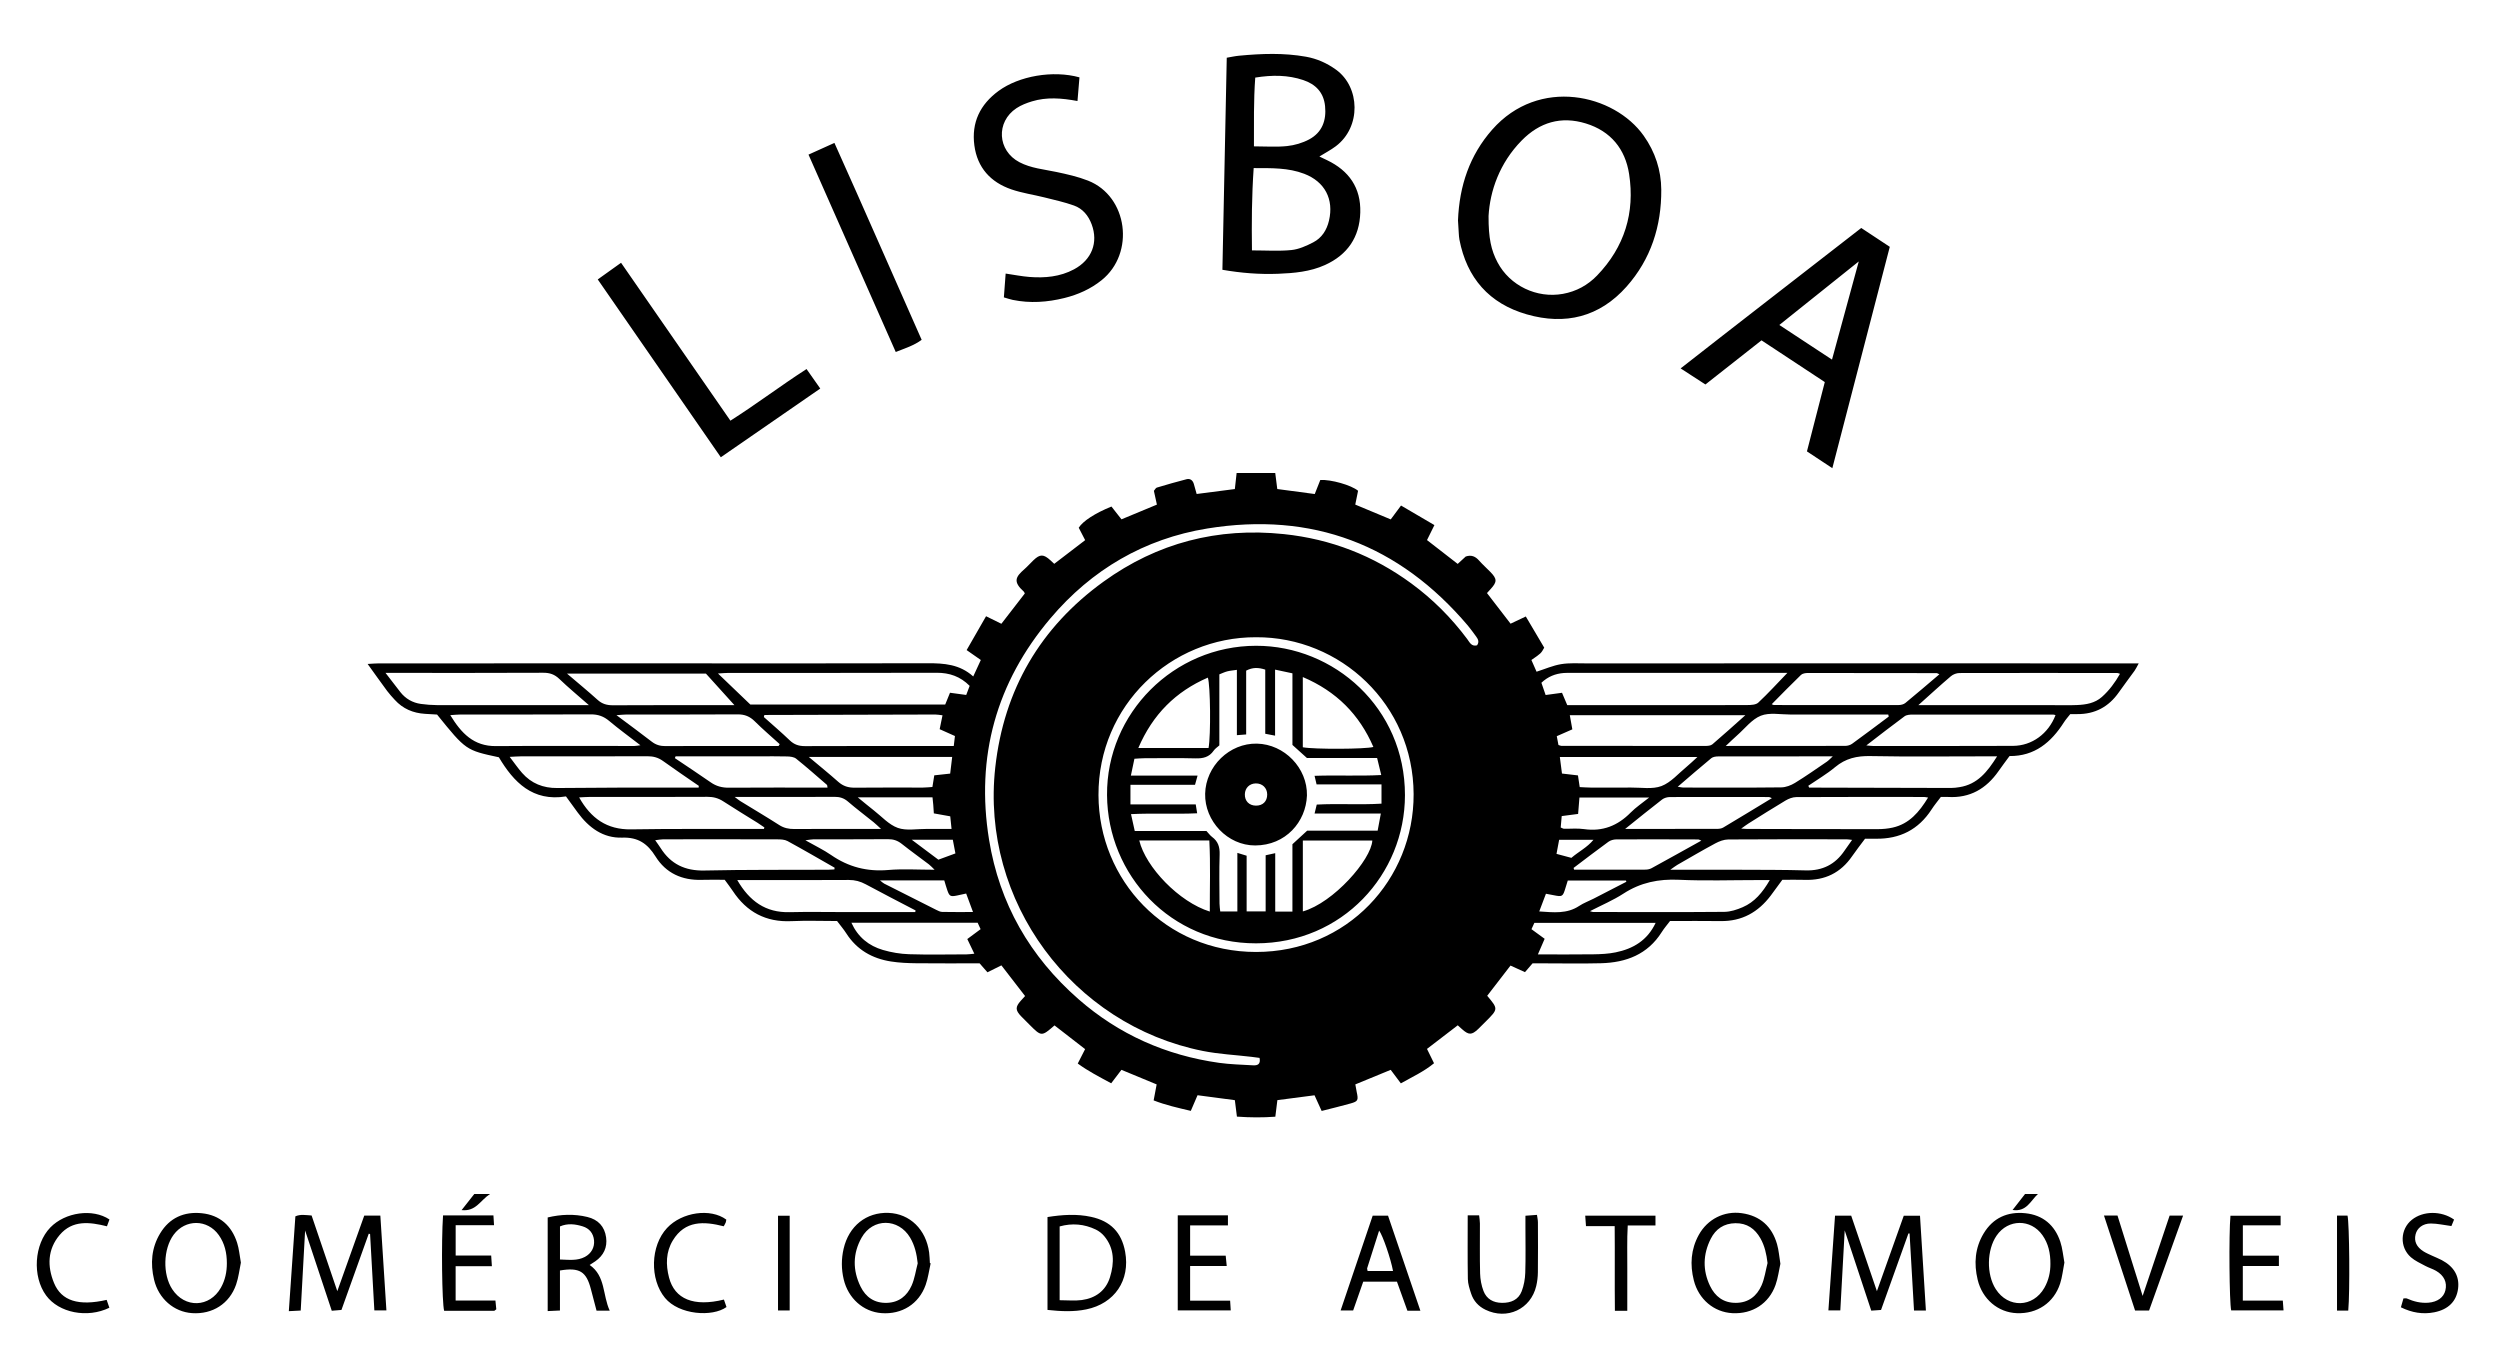 <?xml version="1.0" encoding="utf-8"?>
<!-- Generator: Adobe Illustrator 16.0.0, SVG Export Plug-In . SVG Version: 6.00 Build 0)  -->
<!DOCTYPE svg PUBLIC "-//W3C//DTD SVG 1.1//EN" "http://www.w3.org/Graphics/SVG/1.1/DTD/svg11.dtd">
<svg version="1.1" id="Layer_1" xmlns="http://www.w3.org/2000/svg" xmlns:xlink="http://www.w3.org/1999/xlink" x="0px" y="0px"
	 width="510px" height="276px" viewBox="-7.5 -11 510 276" enable-background="new -7.5 -11 510 276" xml:space="preserve">
<title>logo</title>
<g id="Page-1">
	<g id="_x33_B-Liner_x5F_Lisboa_x5F_Home_x5F_Claro" transform="translate(-713, -213)">
		<path id="logo" d="M961.706,366.35c-1.392-0.014-2.299-0.951-2.256-2.331c0.04-1.271,0.933-2.164,2.201-2.202
			c1.354-0.041,2.355,0.916,2.358,2.256C964.014,365.474,963.115,366.364,961.706,366.35L961.706,366.35z M961.909,353.7
			c-5.583-0.116-10.433,4.579-10.559,10.225c-0.125,5.558,4.57,10.56,10.204,10.547c6.224-0.013,10.364-4.805,10.565-10.196
			C972.231,358.688,967.528,353.818,961.909,353.7L961.909,353.7z M971.272,354.443v-14.325c6.865,2.921,11.538,7.642,14.396,14.263
			C984.088,354.838,973.596,354.883,971.272,354.443L971.272,354.443z M987.273,360.106c-4.601,0.248-8.991-0.005-13.602,0.161
			c0.141,0.601,0.26,1.104,0.411,1.75h13.245v3.928c-4.384,0.271-8.785-0.051-13.212,0.189c-0.141,0.584-0.258,1.063-0.441,1.824
			h13.517c-0.247,1.328-0.438,2.354-0.653,3.503h-14.382c-1.114,1.024-2.016,1.855-3.003,2.763v13.742h-3.508v-11.92
			c-0.752,0.165-1.274,0.279-1.954,0.429v11.457h-3.879v-11.366c-0.621-0.191-1.146-0.352-1.891-0.579v11.946h-3.495
			c-0.049-0.518-0.146-1.066-0.147-1.616c-0.015-3.336-0.084-6.675,0.025-10.007c0.05-1.514-0.315-2.666-1.535-3.569
			c-0.4-0.295-0.699-0.728-1.156-1.217H936.99c-0.251-1.129-0.479-2.159-0.764-3.442c4.6-0.229,9.003,0.039,13.497-0.172
			c-0.097-0.597-0.175-1.079-0.292-1.809h-13.32v-3.998h13.172c0.18-0.647,0.321-1.162,0.52-1.88h-13.604
			c0.261-1.244,0.477-2.274,0.722-3.437c0.695-0.04,1.332-0.104,1.968-0.107c3.484-0.008,6.972-0.072,10.452,0.027
			c1.567,0.045,2.833-0.229,3.758-1.586c0.277-0.405,0.734-0.689,1.148-1.063v-14.49c0.565-0.22,1.071-0.469,1.604-0.608
			c0.558-0.146,1.143-0.186,1.972-0.311v13.325c0.741-0.058,1.22-0.095,1.894-0.147v-13.018c1.33-0.7,2.5-0.658,3.893-0.207v13.084
			c0.701,0.136,1.229,0.236,2.005,0.387v-13.472c1.256,0.268,2.331,0.498,3.541,0.756v14.608c0.963,0.867,1.822,1.643,2.959,2.667
			h14.316C986.705,357.771,986.955,358.796,987.273,360.106L987.273,360.106z M971.279,387.93v-14.46h14.175
			C985.238,377.357,977.523,386.175,971.279,387.93L971.279,387.93z M952.3,387.961c-6.258-1.939-13.082-9.057-14.393-14.512h14.295
			C952.457,378.31,952.285,383.093,952.3,387.961L952.3,387.961z M951.902,340.233c0.524,1.543,0.623,11.774,0.142,14.36h-14.328
			C940.658,347.736,945.339,343.08,951.902,340.233L951.902,340.233z M961.732,333.74c-16.738,0.002-30.522,13.727-30.397,30.469
			c0.123,16.305,12.972,30.25,30.398,30.231c17.629-0.016,30.368-14.087,30.378-30.229
			C992.122,346.391,977.615,333.711,961.732,333.74L961.732,333.74z M805.463,445.576c-2.034,1.336-2.853,3.594-5.798,3.288
			c0.984-1.251,1.784-2.267,2.591-3.288H805.463z M1116.068,448.834c0.925-1.187,1.733-2.223,2.543-3.26h2.628
			C1119.749,446.922,1118.929,449.273,1116.068,448.834L1116.068,448.834z M1184.394,449.98c0.382,1.545,0.506,15.6,0.149,19.376
			h-2.293V449.98H1184.394z M864.215,469.341h2.38v-19.325h-2.38V469.341z M1028.886,449.998h14.33v1.997h-5.659
			c-0.176,3.02-0.068,5.889-0.089,8.752c-0.018,2.813-0.003,5.627-0.003,8.655h-2.528c-0.064-5.719,0.011-11.406-0.043-17.273
			h-5.854C1028.985,451.352,1028.942,450.75,1028.886,449.998L1028.886,449.998z M717.675,453.929
			c-2.481,2.928-2.563,6.386-1.151,9.808c1.508,3.65,5.016,4.746,10.735,3.438c0.205,0.598,0.381,1.108,0.552,1.605
			c-4.503,2.197-10.307,1.037-12.901-2.5c-2.862-3.9-2.452-10.462,0.865-13.881c3.023-3.114,8.64-3.917,12.056-1.625
			c-0.153,0.416-0.32,0.867-0.513,1.391C723.798,451.287,720.291,450.844,717.675,453.929L717.675,453.929z M853.18,467.112
			c0.21,0.606,0.372,1.075,0.527,1.524c-2.901,2.092-9.702,1.592-12.55-1.867c-3.131-3.804-2.99-10.601,0.413-14.251
			c3.033-3.255,8.873-4.101,12.094-1.719c-0.035,0.185-0.041,0.402-0.118,0.591c-0.104,0.263-0.261,0.502-0.406,0.773
			c-4.052-1.033-7.888-1.223-10.385,2.888c-1.425,2.347-1.451,4.966-0.772,7.573C843.131,467.033,847.038,468.631,853.18,467.112
			L853.18,467.112z M1206.948,464.874c-0.324,2.585-1.979,4.265-4.861,4.834c-2.345,0.462-4.569,0.077-6.805-1.019
			c0.203-0.707,0.357-1.242,0.52-1.808c0.293,0,0.523-0.063,0.692,0.009c1.415,0.627,2.871,0.992,4.434,0.859
			c1.814-0.154,3.084-1.072,3.431-2.51c0.394-1.621-0.255-3.039-1.909-3.992c-0.687-0.396-1.472-0.619-2.17-0.994
			c-1.015-0.549-2.11-1.029-2.963-1.777c-2.34-2.055-2.19-5.716,0.204-7.639c2.276-1.828,5.985-1.883,8.611-0.043
			c-0.197,0.48-0.406,0.985-0.544,1.322c-1.502-0.199-2.849-0.512-4.196-0.521c-1.645-0.012-2.804,0.938-3.116,2.224
			c-0.338,1.4,0.187,2.567,1.628,3.472c0.549,0.344,1.158,0.594,1.747,0.873c0.655,0.308,1.338,0.563,1.976,0.902
			C1206.142,460.405,1207.261,462.382,1206.948,464.874L1206.948,464.874z M1148.104,449.979h2.748
			c-2.338,6.523-4.628,12.914-6.942,19.371h-2.853c-2.088-6.371-4.194-12.811-6.345-19.377h2.759
			c1.696,5.422,3.372,10.783,5.127,16.396C1144.482,460.76,1146.281,455.404,1148.104,449.979L1148.104,449.979z M956.447,467.338
			c0.048,0.755,0.083,1.301,0.126,1.987H945.76V449.93h10.238v2.051h-7.714v6.178h7.259c0.074,0.75,0.13,1.297,0.21,2.111h-7.469
			v7.068H956.447z M1171.194,467.329c0.055,0.753,0.095,1.299,0.146,1.991h-10.677c-0.374-1.541-0.497-15.508-0.151-19.316h10.234
			v1.97h-7.703v6.179h7.353v2.107h-7.361v7.069H1171.194z M806.566,467.302c0.074,0.751,0.129,1.296,0.178,1.786
			c-0.208,0.152-0.323,0.309-0.439,0.311c-3.403,0.014-6.805,0.011-10.198,0.011c-0.445-1.604-0.598-14.127-0.226-19.468h10.279
			c0.037,0.598,0.075,1.188,0.125,2.004h-7.829v6.178h7.247c0.052,0.799,0.09,1.389,0.142,2.178h-7.395v7.001H806.566z
			 M984.491,461.282c-0.049-0.299-0.125-0.454-0.088-0.571c0.802-2.547,1.616-5.092,2.439-7.674c0.73,0.972,2.357,5.666,2.835,8.245
			H984.491z M985.526,450.002c-2.188,6.467-4.336,12.82-6.541,19.338h2.556c0.705-2.017,1.389-3.971,2.056-5.875h6.881
			c0.731,2.029,1.435,3.983,2.135,5.932h2.648c-2.248-6.602-4.431-13.016-6.603-19.395H985.526z M1019.235,451.34
			c0.015,3.403,0.031,6.807-0.008,10.21c-0.011,0.932-0.119,1.882-0.333,2.789c-1.114,4.736-5.952,6.989-10.358,4.849
			c-1.437-0.695-2.449-1.809-2.938-3.322c-0.311-0.957-0.641-1.962-0.657-2.949c-0.071-4.26-0.03-8.52-0.03-12.994h2.33
			c0.058,0.564,0.159,1.111,0.161,1.657c0.015,3.401-0.051,6.807,0.038,10.207c0.034,1.202,0.264,2.459,0.694,3.58
			c0.63,1.63,1.982,2.399,3.768,2.415c1.836,0.019,3.348-0.617,4.021-2.361c0.457-1.184,0.69-2.512,0.731-3.785
			c0.102-3.107,0.034-6.225,0.034-9.338c0.002-0.713,0-1.426,0-2.289c0.834-0.063,1.524-0.113,2.354-0.176
			C1019.116,450.387,1019.232,450.865,1019.235,451.34L1019.235,451.34z M824.822,458.407c-1.553,0.825-3.206,0.591-5.086,0.532
			v-6.75c1.569-0.678,3.127-0.477,4.637-0.01c1.348,0.418,2.165,1.395,2.31,2.845C826.824,456.451,826.13,457.711,824.822,458.407
			L824.822,458.407z M825.791,460.054c0.438-0.283,0.807-0.508,1.158-0.754c1.69-1.185,2.476-2.819,2.199-4.856
			c-0.304-2.244-1.635-3.652-3.839-4.185c-2.707-0.653-5.4-0.532-8.08,0.101v19.1c0.87-0.039,1.609-0.074,2.502-0.116v-8.165
			c4-0.666,5.383,0.201,6.317,3.824c0.374,1.453,0.76,2.9,1.148,4.376h2.691C828.404,466.166,829.062,462.328,825.791,460.054
			L825.791,460.054z M1064.857,464.215c-0.964,2.178-2.651,3.547-5.218,3.568c-2.566,0.022-4.271-1.32-5.3-3.469
			c-1.52-3.182-1.437-6.453,0.155-9.602c1.019-2.014,2.69-3.145,5.033-3.178c2.356-0.031,3.977,1.119,5.095,3.081
			c0.877,1.54,1.238,3.22,1.457,5.048C1065.685,461.188,1065.484,462.795,1064.857,464.215L1064.857,464.215z M1060.807,449.487
			c-3.575-0.501-6.985,1.218-8.758,4.438c-1.612,2.93-1.825,6.058-1.009,9.274c0.979,3.852,4.095,6.493,7.884,6.688
			c4.053,0.209,7.436-1.944,8.786-5.76c0.501-1.413,0.683-2.939,0.989-4.316c-0.237-1.44-0.325-2.758-0.682-3.996
			C1066.979,452.195,1064.572,450.014,1060.807,449.487L1060.807,449.487z M891.464,464.264c-0.936,2.088-2.564,3.439-5.032,3.518
			c-2.553,0.08-4.319-1.164-5.38-3.326c-1.628-3.321-1.606-6.739,0.213-9.973c2.276-4.046,7.521-4.009,9.902-0.007
			c0.945,1.589,1.343,3.334,1.545,5.244C892.311,461.24,892.099,462.846,891.464,464.264L891.464,464.264z M895.044,457.5
			c-0.632-4.692-3.923-7.896-8.262-8.069c-4.555-0.18-8.126,2.687-9.188,7.323c-0.48,2.092-0.472,4.152,0.022,6.24
			c0.911,3.851,3.971,6.607,7.719,6.885c4.127,0.308,7.616-1.861,8.997-5.755c0.502-1.413,0.689-2.938,1.021-4.413
			c-0.053-0.016-0.106-0.029-0.157-0.044C895.148,458.945,895.141,458.217,895.044,457.5L895.044,457.5z M931.933,462.562
			c-0.846,2.742-2.94,4.265-5.738,4.646c-1.407,0.192-2.863,0.034-4.528,0.034v-15.051c2.576-0.713,5.023-0.488,7.375,0.637
			c0.635,0.303,1.245,0.779,1.699,1.316C932.879,456.684,932.837,459.627,931.933,462.562L931.933,462.562z M928.099,450.242
			c-2.958-0.646-5.905-0.436-8.909,0.035v18.947c2.734,0.293,5.317,0.421,7.904-0.108c5.786-1.187,9.003-5.938,7.935-11.751
			C934.303,453.415,932.055,451.105,928.099,450.242L928.099,450.242z M750.563,464.688c-2.295,4.08-7.371,4.23-9.931,0.309
			c-1.978-3.027-1.844-8.207,0.284-11.104c2.377-3.232,6.899-3.209,9.222,0.069c1.212,1.713,1.641,3.665,1.64,5.733
			C751.783,461.46,751.433,463.145,750.563,464.688L750.563,464.688z M746.658,449.498c-3.608-0.371-6.577,0.934-8.495,4.121
			c-1.774,2.947-2.016,6.139-1.23,9.444c0.914,3.847,4.026,6.575,7.775,6.818c4.137,0.269,7.601-1.913,8.955-5.823
			c0.514-1.484,0.684-3.087,0.978-4.487c-0.272-1.494-0.372-2.814-0.767-4.04C752.753,452.035,750.344,449.877,746.658,449.498
			L746.658,449.498z M1122.556,464.709c-2.318,4.068-7.409,4.197-9.927,0.264c-1.923-3.002-1.836-7.996,0.188-10.926
			c2.348-3.393,6.965-3.437,9.345-0.064c1.209,1.711,1.637,3.668,1.621,5.872C1123.789,461.485,1123.434,463.169,1122.556,464.709
			L1122.556,464.709z M1118.66,449.496c-3.61-0.365-6.576,0.936-8.494,4.124c-1.774,2.95-2.017,6.146-1.223,9.446
			c0.951,3.953,4.148,6.673,7.996,6.822c4.147,0.161,7.544-2.104,8.825-6.037c0.442-1.361,0.582-2.821,0.873-4.285
			c-0.27-1.426-0.38-2.894-0.833-4.248C1124.668,451.918,1122.248,449.857,1118.66,449.496L1118.66,449.496z M1097.179,450.013
			c0.402,6.448,0.8,12.839,1.206,19.34h-2.425c-0.303-5.245-0.605-10.481-0.907-15.72c-0.079-0.003-0.156-0.006-0.234-0.01
			c-1.846,5.154-3.691,10.311-5.587,15.608c-0.633,0.046-1.245,0.087-1.996,0.14c-1.781-5.383-3.526-10.653-5.417-16.369
			c-0.313,5.697-0.599,10.943-0.893,16.313h-2.432c0.451-6.434,0.897-12.819,1.353-19.325h3.296
			c1.711,5.025,3.454,10.141,5.247,15.408c1.827-5.134,3.631-10.2,5.478-15.386H1097.179z M783.091,449.981
			c0.409,6.396,0.818,12.795,1.237,19.334h-2.46c-0.292-5.218-0.582-10.395-0.871-15.573c-0.091-0.022-0.18-0.047-0.271-0.069
			c-1.85,5.163-3.698,10.327-5.569,15.556c-0.648,0.053-1.201,0.1-1.977,0.166c-1.782-5.367-3.549-10.688-5.438-16.371
			c-0.311,5.684-0.602,10.965-0.896,16.329c-0.856,0.044-1.491,0.077-2.426,0.126c0.448-6.5,0.891-12.885,1.336-19.344
			c1.036-0.463,2.086-0.254,3.311-0.172c1.736,5.115,3.469,10.213,5.243,15.435c1.845-5.175,3.658-10.259,5.498-15.416H783.091z
			 M888.232,273.807c-5.93-13.413-11.821-26.743-17.798-40.265c1.796-0.811,3.417-1.543,5.288-2.388
			c6.026,13.401,11.842,26.754,17.797,40.172C891.919,272.506,890.149,273.04,888.232,273.807L888.232,273.807z M852.545,295.28
			c-8.404-12.143-16.687-24.111-25.104-36.275c1.562-1.117,3.063-2.19,4.755-3.399c7.433,10.733,14.801,21.372,22.308,32.212
			c5.298-3.366,10.23-7.117,15.531-10.535c0.965,1.373,1.833,2.606,2.799,3.98C866.074,285.933,859.406,290.54,852.545,295.28
			L852.545,295.28z M904.27,231.665c-0.624-4.668,1.174-8.354,4.932-11.112c4.166-3.058,11.09-4.27,16.508-2.774
			c-0.136,1.625-0.264,3.172-0.403,4.829c-3.283-0.611-6.304-0.833-9.274,0.066c-1.097,0.333-2.214,0.762-3.163,1.388
			c-4.244,2.801-3.91,8.673,0.603,11.032c2.352,1.23,4.979,1.448,7.526,1.986c2.187,0.462,4.399,0.959,6.471,1.772
			c8.108,3.188,9.63,14.795,2.758,20.307c-2.244,1.799-4.793,2.94-7.576,3.631c-3.494,0.868-7.003,1.116-10.55,0.389
			c-0.554-0.113-1.091-0.307-1.813-0.515c0.122-1.627,0.239-3.188,0.364-4.858c1.752,0.257,3.296,0.57,4.854,0.691
			c3.149,0.246,6.244-0.03,9.091-1.555c3.631-1.947,4.987-5.46,3.603-9.176c-0.667-1.789-1.826-3.203-3.608-3.84
			c-1.963-0.701-4.017-1.15-6.043-1.659c-2.243-0.563-4.563-0.887-6.736-1.638C907.572,239.166,904.875,236.204,904.27,231.665
			L904.27,231.665z M1084.688,255.333c-1.774,6.505-3.589,13.16-5.46,20.027c-3.645-2.396-7.164-4.711-10.745-7.066
			C1074.036,263.853,1079.422,259.545,1084.688,255.333L1084.688,255.333z M1064.847,271.43c4.314,2.844,8.592,5.664,12.911,8.513
			c-1.244,4.833-2.444,9.496-3.641,14.14c1.744,1.155,3.312,2.191,5.18,3.427c3.942-15.19,7.823-30.145,11.72-45.158
			c-1.981-1.308-3.848-2.54-5.822-3.844c-12.237,9.529-24.493,18.968-36.846,28.646c1.854,1.202,3.42,2.217,5.056,3.278
			C1057.268,277.394,1061.016,274.444,1064.847,271.43L1064.847,271.43z M1015.919,230.667c3.654-3.722,8.035-5.038,13.099-3.479
			c5.09,1.565,8.031,5.225,8.818,10.302c1.222,7.891-0.934,14.917-6.538,20.722c-1.892,1.959-4.218,3.241-6.964,3.737
			c-5.322,0.962-10.816-1.656-13.34-6.434c-1.296-2.456-1.851-4.923-1.828-9.454
			C1009.448,240.993,1011.385,235.284,1015.919,230.667L1015.919,230.667z M1003.22,250.872c1.511,7.845,6.077,13.055,13.743,15.257
			c7.855,2.257,14.839,0.548,20.349-5.653c4.98-5.604,7.138-12.369,7.088-19.784c-0.028-3.976-1.237-7.688-3.574-10.99
			c-6.003-8.492-21.376-12.105-30.93-1.24c-4.583,5.21-6.687,11.425-6.966,18.507c0.044,0.732,0.095,1.67,0.159,2.606
			C1003.119,250.009,1003.138,250.447,1003.22,250.872L1003.22,250.872z M961.25,236.291c3.66,0.006,7.059-0.086,10.313,1.162
			c4.213,1.615,6.076,5.191,5.05,9.556c-0.457,1.941-1.469,3.527-3.215,4.431c-1.395,0.721-2.931,1.418-4.46,1.571
			c-2.57,0.255-5.186,0.069-8.037,0.069C960.824,247.453,960.855,241.998,961.25,236.291L961.25,236.291z M961.57,217.828
			c3.53-0.565,6.689-0.531,9.778,0.5c2.548,0.851,4.181,2.527,4.465,5.305c0.301,2.927-0.592,5.382-3.241,6.804
			c-1.364,0.731-2.971,1.199-4.512,1.362c-2.142,0.227-4.327,0.058-6.757,0.058C961.318,227.136,961.224,222.563,961.57,217.828
			L961.57,217.828z M966.233,257.851c3.256-0.126,6.532-0.417,9.563-1.788c4.6-2.081,7.058-5.687,7.202-10.719
			c0.143-5.027-2.299-8.524-6.784-10.67c-0.512-0.246-1.023-0.49-1.56-0.746c1.174-0.726,2.317-1.321,3.335-2.084
			c5.239-3.932,4.979-12.078,0.067-15.625c-1.862-1.345-3.889-2.245-6.124-2.647c-4.537-0.813-9.099-0.639-13.657-0.208
			c-0.837,0.079-1.665,0.269-2.518,0.412c-0.297,14.513-0.59,28.826-0.886,43.26C958.725,257.708,962.475,257.995,966.233,257.851
			L966.233,257.851z M1134.285,344.178c-1.434,1.275-3.238,1.572-5.065,1.65c-1.666,0.072-3.335,0.023-5.005,0.023
			c-8.271,0-16.543,0-24.813,0h-2.562c2.424-2.169,4.497-4.077,6.643-5.902c0.449-0.384,1.159-0.649,1.75-0.65
			c10.738-0.031,21.476-0.015,32.216-0.001c0.136,0,0.271,0.08,0.53,0.161C1136.972,341.237,1135.792,342.84,1134.285,344.178
			L1134.285,344.178z M1116.137,354.158c-9.5,0.039-18.999,0.023-28.499,0.024c-0.354,0-0.705-0.056-1.407-0.115
			c2.754-2.113,5.245-4.069,7.797-5.942c0.419-0.307,1.104-0.351,1.666-0.352c9.571-0.015,19.143-0.004,28.716,0.008
			c0.139,0,0.277,0.071,0.417,0.108C1123.367,351.675,1120.029,354.143,1116.137,354.158L1116.137,354.158z M1105.24,362.578
			c-0.569,0.092-1.151,0.167-1.726,0.166c-9.36-0.016-18.722-0.045-28.082-0.071h-0.868c-0.057-0.126-0.113-0.251-0.171-0.376
			c1.834-1.258,3.776-2.385,5.474-3.805c2.134-1.785,4.441-2.308,7.191-2.252c7.836,0.154,15.676,0.053,23.515,0.053h2.335
			C1110.94,359.438,1108.903,362.002,1105.24,362.578L1105.24,362.578z M1091.608,370.828c-0.979,0.22-2.003,0.313-3.008,0.314
			c-8.905,0.008-17.812-0.02-26.719-0.039c-0.286-0.002-0.571-0.031-1.181-0.066c0.643-0.453,1.051-0.77,1.484-1.043
			c2.515-1.572,5.014-3.169,7.563-4.684c0.647-0.385,1.456-0.698,2.192-0.703c8.689-0.047,17.379-0.029,26.068-0.025
			c0.211,0.002,0.424,0.062,0.822,0.121C1097.011,367.68,1094.976,370.072,1091.608,370.828L1091.608,370.828z M1081.784,375.529
			c-1.896,2.812-4.498,4.128-7.925,4.031c-4.417-0.125-8.839-0.111-13.259-0.129c-4.631-0.018-9.263-0.005-14.361-0.005
			c0.721-0.499,1.064-0.776,1.442-0.995c2.574-1.476,5.133-2.98,7.745-4.383c0.797-0.427,1.745-0.789,2.627-0.797
			c8.045-0.061,16.09-0.037,24.137-0.031c0.282,0,0.564,0.055,1.139,0.117C1082.694,374.238,1082.226,374.875,1081.784,375.529
			L1081.784,375.529z M1061.01,387.066c-1.175,0.506-2.492,0.943-3.75,0.953c-8.924,0.078-17.848,0.038-26.771,0.029
			c-0.139,0-0.274-0.07-0.637-0.172c2.387-1.23,4.73-2.215,6.827-3.577c3.487-2.266,7.184-3.018,11.315-2.825
			c5.357,0.249,10.735,0.061,16.104,0.061h2.438C1065.051,384.094,1063.425,386.025,1061.01,387.066L1061.01,387.066z
			 M1035.089,396.282c-1.477,0.304-3.018,0.376-4.531,0.397c-3.688,0.054-7.379,0.018-11.329,0.018
			c0.488-1.128,0.895-2.064,1.379-3.182c-0.896-0.652-1.744-1.271-2.689-1.96c0.204-0.446,0.403-0.88,0.591-1.292h24.739
			C1041.55,393.875,1038.63,395.555,1035.089,396.282L1035.089,396.282z M1020.871,384.325c0.598,0.112,1.083,0.199,1.566,0.296
			c1.788,0.361,1.884,0.305,2.42-1.484c0.144-0.479,0.296-0.959,0.468-1.506h11.871c0.026,0.084,0.056,0.167,0.082,0.25
			c-2.239,1.156-4.476,2.316-6.718,3.463c-0.968,0.496-2.013,0.87-2.911,1.467c-2.499,1.656-5.214,1.316-8.145,1.123
			C1019.989,386.654,1020.416,385.526,1020.871,384.325L1020.871,384.325z M1024.497,339.292c0.504-0.041,1.014-0.023,1.521-0.023
			c13.912-0.001,27.825-0.001,41.737-0.001h2.371c-2.096,2.172-3.939,4.201-5.937,6.066c-0.479,0.449-1.464,0.493-2.217,0.496
			c-6.667,0.037-13.335,0.021-20.001,0.021h-14.564h-2.187c-0.361-0.852-0.688-1.623-1.07-2.523
			c-1.123,0.152-2.161,0.295-3.343,0.455c-0.298-0.863-0.572-1.66-0.863-2.499C1021.287,340.017,1022.795,339.431,1024.497,339.292
			L1024.497,339.292z M1057.555,354.178c0.984-0.923,1.655-1.585,2.361-2.205c1.569-1.383,2.962-3.242,4.797-3.969
			c1.762-0.697,3.99-0.238,6.015-0.241c6.658-0.013,13.316-0.005,19.976-0.005c0.031,0.142,0.063,0.284,0.096,0.428
			c-2.486,1.854-4.958,3.726-7.469,5.543c-0.379,0.275-0.936,0.43-1.411,0.432C1073.956,354.186,1065.994,354.178,1057.555,354.178
			L1057.555,354.178z M1048.876,362.661c-0.213,0-0.427-0.06-1.12-0.163c2.473-2.118,4.635-4.006,6.851-5.828
			c0.344-0.281,0.938-0.358,1.418-0.359c7.675-0.021,15.351-0.016,23.363-0.016c-0.547,0.499-0.844,0.842-1.207,1.087
			c-2.153,1.467-4.285,2.972-6.504,4.331c-0.823,0.503-1.861,0.904-2.807,0.913C1062.206,362.703,1055.541,362.667,1048.876,362.661
			L1048.876,362.661z M1037.029,371.102c2.803-2.242,5.148-4.158,7.547-6.007c0.415-0.319,1.048-0.495,1.581-0.498
			c6.735-0.027,13.472-0.013,20.206-0.001c0.124,0,0.249,0.09,0.6,0.226c-3.386,2.054-6.643,4.042-9.921,5.994
			c-0.348,0.208-0.825,0.273-1.243,0.274C1049.719,371.107,1043.643,371.102,1037.029,371.102L1037.029,371.102z M1033.609,373.729
			c0.433-0.313,1.064-0.49,1.606-0.492c5.584-0.027,11.167-0.007,16.752,0.009c0.127,0.001,0.256,0.1,0.604,0.243
			c-3.465,1.926-6.798,3.789-10.148,5.621c-0.362,0.197-0.827,0.292-1.245,0.295c-4.852,0.02-9.703,0.012-14.557,0.012l-0.112-0.359
			C1028.87,377.275,1031.215,375.469,1033.609,373.729L1033.609,373.729z M1023.564,373.32h7.002
			c-1.293,1.571-2.997,2.387-4.506,3.682c-0.908-0.244-1.858-0.498-3.033-0.813C1023.236,375.076,1023.392,374.239,1023.564,373.32
			L1023.564,373.32z M1041.926,364.699c-1.399,1.125-2.701,1.982-3.771,3.066c-2.651,2.685-5.724,3.917-9.522,3.37
			c-1.346-0.193-2.739-0.047-4.112-0.068c-0.13-0.003-0.26-0.101-0.639-0.259c0.071-0.816,0.142-1.584,0.207-2.328
			c1.173-0.155,2.156-0.283,3.345-0.439c0.092-1.141,0.176-2.182,0.271-3.342H1041.926z M1038.214,362.661
			c-2.751,0.028-5.502,0.013-8.253,0.003c-0.71-0.003-1.418-0.061-2.199-0.097c-0.122-0.817-0.225-1.507-0.357-2.384
			c-1.089-0.128-2.129-0.249-3.262-0.381c-0.144-1.105-0.279-2.168-0.436-3.375h28.066c-0.817,0.744-1.486,1.405-2.209,2
			c-1.678,1.373-3.197,3.196-5.125,3.928C1042.591,363.056,1040.309,362.639,1038.214,362.661L1038.214,362.661z M1025.74,347.9
			h35.813c-2.415,2.149-4.543,4.083-6.731,5.945c-0.334,0.284-0.952,0.326-1.439,0.328c-9.789,0.008-19.58-0.004-29.368-0.018
			c-0.138-0.001-0.276-0.079-0.592-0.174c-0.099-0.524-0.214-1.134-0.34-1.801c1.115-0.488,2.128-0.934,3.174-1.392
			C1026.067,349.73,1025.918,348.898,1025.74,347.9L1025.74,347.9z M1072.899,339.684c0.311-0.3,0.928-0.395,1.402-0.395
			c8.766-0.01,17.53,0.01,26.294,0.028c0.067,0,0.133,0.055,0.542,0.236c-2.428,2.061-4.664,3.992-6.949,5.862
			c-0.35,0.287-0.926,0.415-1.396,0.417c-8.476,0.02-16.951,0.007-25.427-0.006c-0.122,0-0.245-0.093-0.433-0.168
			C1068.926,343.646,1070.879,341.63,1072.899,339.684L1072.899,339.684z M1006.811,333.648c-1.142,0.292-1.505-0.618-2.01-1.294
			c-3.234-4.327-7.007-8.113-11.368-11.315c-7.771-5.705-16.433-9.077-26.028-10.082c-13.49-1.413-25.825,1.783-36.777,9.693
			c-12.904,9.322-20.319,22.015-22.09,37.874c-3.056,27.384,15.771,52.577,42.357,57.872c3.254,0.648,6.605,0.81,9.912,1.199
			c0.553,0.065,1.104,0.144,1.645,0.215c0.261,1.309-0.418,1.568-1.32,1.516c-2.316-0.14-4.647-0.186-6.939-0.508
			c-10.831-1.525-20.464-5.795-28.699-13.006c-9.9-8.67-16.113-19.492-18.225-32.505c-2.751-16.943,1.464-32.1,12.529-45.18
			c8.391-9.917,19.143-16.224,31.991-18.313c21.381-3.474,39.141,3.28,53.152,19.803c0.608,0.718,1.138,1.501,1.707,2.253
			C1007.072,332.432,1007.286,333.008,1006.811,333.648L1006.811,333.648z M961.732,396.202
			c-18.491-0.003-32.084-14.65-32.142-31.999c-0.061-18.328,14.793-32.271,32.15-32.206c17.206-0.08,32.067,13.699,32.138,32
			C993.944,381.391,980.335,396.203,961.732,396.202L961.732,396.202z M902.828,393.563c0.509,1.063,0.935,1.948,1.434,2.992
			c-0.635,0.058-1.11,0.136-1.586,0.137c-3.911,0.01-7.826,0.093-11.732-0.033c-1.785-0.058-3.609-0.363-5.323-0.867
			c-2.88-0.843-5.098-2.611-6.432-5.549h25.754c0.207,0.449,0.407,0.883,0.602,1.305
			C904.601,392.246,903.758,392.872,902.828,393.563L902.828,393.563z M877.877,388.064c-3.767,0-7.536-0.076-11.3,0.018
			c-4.894,0.125-8.185-2.251-10.675-6.548h2.091c6.881,0,13.763,0.024,20.643-0.022c1.282-0.008,2.384,0.293,3.498,0.896
			c3.358,1.814,6.758,3.554,10.142,5.322c-0.022,0.111-0.044,0.223-0.065,0.334H877.877z M849.208,379.585
			c-3.944,0.089-6.873-1.302-8.952-4.599c-0.3-0.475-0.64-0.926-1.096-1.582c0.702-0.082,1.169-0.184,1.637-0.184
			c7.755-0.01,15.51-0.016,23.265,0.008c0.705,0.002,1.506,0.027,2.096,0.348c3.229,1.758,6.408,3.612,9.604,5.434
			c-0.016,0.118-0.031,0.236-0.047,0.354c-0.43,0.021-0.86,0.062-1.29,0.063C866.019,379.468,857.611,379.398,849.208,379.585
			L849.208,379.585z M834.23,371.189c-4.932,0.08-8.189-2.256-10.586-6.516c0.757-0.037,1.379-0.094,2.001-0.094
			c8.052-0.005,16.104,0.017,24.156-0.026c1.214-0.007,2.236,0.263,3.249,0.923c2.305,1.504,4.665,2.923,6.999,4.383
			c0.471,0.296,0.923,0.622,1.384,0.935c-0.031,0.104-0.061,0.208-0.091,0.313c-0.695,0-1.392-0.002-2.087,0
			C850.913,371.123,842.57,371.055,834.23,371.189L834.23,371.189z M819.151,362.755c-2.836,0.026-5.252-0.932-7.134-3.066
			c-0.846-0.961-1.574-2.025-2.541-3.287c0.977-0.046,1.598-0.103,2.219-0.104c8.62-0.006,17.239,0.016,25.858-0.025
			c1.218-0.006,2.227,0.266,3.215,0.98c2.396,1.729,4.851,3.376,7.283,5.058l-0.025,0.358c-5.28,0-10.561-0.011-15.841,0.004
			C827.84,362.683,823.495,362.714,819.151,362.755L819.151,362.755z M806.663,354.204c-4.53,0.035-7.052-2.616-9.307-6.315
			c0.904-0.057,1.528-0.127,2.153-0.129c8.842-0.006,17.684,0.021,26.524-0.028c1.473-0.007,2.621,0.399,3.745,1.345
			c1.983,1.67,4.088,3.195,6.366,4.953c-0.581,0.075-0.899,0.151-1.218,0.151C825.506,354.186,816.084,354.13,806.663,354.204
			L806.663,354.204z M794.626,345.842c-1.083-0.006-2.172-0.093-3.245-0.24c-1.722-0.236-3.146-1.054-4.224-2.434
			c-0.924-1.185-1.837-2.377-3.012-3.899h2.349c9.941-0.001,19.883,0.022,29.825-0.027c1.327-0.006,2.319,0.33,3.286,1.261
			c1.813,1.746,3.764,3.353,6.033,5.349h-11.855C807.398,345.852,801.011,345.863,794.626,345.842L794.626,345.842z
			 M849.509,339.413c1.882,2.083,3.86,4.273,5.817,6.439h-1.521c-7.752,0-15.502-0.023-23.253,0.023
			c-1.229,0.006-2.209-0.261-3.136-1.1c-1.92-1.734-3.922-3.376-6.25-5.363H849.509z M854.145,339.273
			c14.145-0.006,28.289,0.02,42.433-0.027c2.618-0.009,4.82,0.75,6.733,2.671c-0.222,0.585-0.445,1.174-0.701,1.853
			c-1.11-0.15-2.149-0.293-3.31-0.449c-0.339,0.835-0.63,1.554-0.977,2.406h-39.749c-2.087-2.001-4.22-4.046-6.607-6.334
			C852.92,339.338,853.531,339.273,854.145,339.273L854.145,339.273z M898.133,381.608c0.21,0.687,0.392,1.366,0.626,2.029
			c0.42,1.192,0.647,1.312,1.907,1.063c0.558-0.111,1.112-0.239,1.93-0.418c0.436,1.176,0.869,2.346,1.396,3.771
			c-2.265,0-4.275,0.023-6.285-0.02c-0.407-0.009-0.83-0.228-1.211-0.418c-3.546-1.776-7.085-3.563-10.622-5.357
			c-0.238-0.122-0.435-0.327-0.854-0.651H898.133z M871.453,373.221c5.07-0.012,10.142,0.016,15.212-0.027
			c1.077-0.01,1.938,0.28,2.782,0.946c1.814,1.438,3.699,2.788,5.544,4.187c0.326,0.247,0.6,0.562,1.167,1.101
			c-3.395,0-6.446-0.209-9.455,0.05c-4.305,0.374-8.116-0.609-11.651-3.051c-1.535-1.061-3.243-1.871-5.25-3.009
			C870.595,373.32,871.024,373.223,871.453,373.221L871.453,373.221z M859.653,364.575c5.358,0,10.718,0.024,16.077-0.02
			c1.078-0.009,1.926,0.253,2.755,0.966c1.7,1.461,3.496,2.811,5.242,4.219c0.433,0.35,0.829,0.746,1.51,1.365h-4.231
			c-4.489,0-8.979-0.018-13.469,0.015c-1.117,0.006-2.101-0.19-3.07-0.809c-2.618-1.676-5.296-3.259-7.945-4.886
			c-0.291-0.178-0.552-0.404-1.151-0.851H859.653z M843.319,356.293h16.921c1.954,0,3.909-0.033,5.862,0.022
			c0.614,0.017,1.363,0.099,1.808,0.454c2.141,1.719,4.201,3.541,6.279,5.337c0.084,0.072,0.063,0.266,0.123,0.56h-1.25
			c-6.297,0.002-12.595-0.018-18.891,0.023c-1.36,0.01-2.538-0.295-3.659-1.074c-2.422-1.688-4.89-3.309-7.339-4.957
			C843.221,356.536,843.27,356.415,843.319,356.293L843.319,356.293z M864.56,353.807c-0.078,0.127-0.156,0.252-0.233,0.377h-9.35
			c-4.573,0.002-9.146-0.019-13.719,0.02c-1.07,0.008-1.957-0.248-2.807-0.908c-2.225-1.723-4.496-3.383-7.192-5.401
			c1.039-0.069,1.564-0.135,2.089-0.135c7.549-0.007,15.098,0.022,22.647-0.028c1.417-0.009,2.474,0.418,3.474,1.413
			C861.099,350.766,862.857,352.26,864.56,353.807L864.56,353.807z M899.872,373.301c0.179,0.941,0.348,1.826,0.533,2.796
			c-1.194,0.438-2.255,0.828-3.478,1.278c-1.576-1.183-3.292-2.468-5.438-4.074H899.872z M879.865,362.687
			c-1.309,0.015-2.367-0.313-3.355-1.192c-1.874-1.666-3.828-3.242-6.013-5.077h29.248c-0.143,1.193-0.27,2.251-0.407,3.396
			c-1.118,0.121-2.158,0.234-3.245,0.354c-0.139,0.867-0.25,1.559-0.381,2.377c-0.679,0.044-1.314,0.119-1.948,0.121
			C889.13,362.673,884.497,362.636,879.865,362.687L879.865,362.687z M895.732,364.662c0.056,0.539,0.111,1.021,0.152,1.508
			c0.041,0.499,0.068,1,0.119,1.76c1.03,0.186,2.059,0.369,3.348,0.6c0.069,0.683,0.152,1.495,0.265,2.576
			c-1.843,0-3.492,0.012-5.142-0.002c-1.957-0.018-4.081,0.411-5.824-0.215c-1.82-0.652-3.282-2.314-4.883-3.563
			c-1.011-0.784-1.988-1.612-3.277-2.664H895.732z M900.307,352.148c-0.062,0.519-0.14,1.185-0.239,2.037h-2.089
			c-9.422,0-18.847-0.019-28.269,0.022c-1.24,0.005-2.196-0.306-3.102-1.175c-1.72-1.651-3.541-3.197-5.275-4.748
			c0.023-0.168,0.017-0.244,0.046-0.302c0.027-0.054,0.093-0.127,0.141-0.127c11.594-0.036,23.188-0.069,34.781-0.093
			c0.422-0.001,0.845,0.088,1.472,0.158c-0.214,1.042-0.37,1.804-0.582,2.835C898.16,351.189,899.111,351.615,900.307,352.148
			L900.307,352.148z M1137.747,343.229c1.037-1.484,2.146-2.919,3.202-4.392c0.271-0.378,0.462-0.813,0.851-1.509h-2.669
			c-22.934-0.002-45.867-0.003-68.799-0.003c-13.72-0.001-27.439-0.002-41.159,0.007c-1.739,0.001-3.511-0.124-5.211,0.156
			c-1.674,0.276-3.276,0.99-5.004,1.542c-0.325-0.743-0.695-1.582-1.053-2.392c1.977-1.359,1.977-1.359,2.615-2.515
			c-1.193-2.023-2.43-4.115-3.756-6.361c-1.185,0.562-2.129,1.008-3.108,1.472c-1.633-2.122-3.212-4.171-4.813-6.249
			c0.293-0.323,0.536-0.589,0.78-0.855c1.303-1.433,1.292-2.038-0.092-3.456c-0.759-0.78-1.581-1.504-2.298-2.318
			c-0.751-0.856-1.592-1.215-2.731-0.822c-0.506,0.466-1.036,0.955-1.633,1.504c-2.107-1.637-4.2-3.261-6.262-4.86
			c0.519-1.048,0.958-1.936,1.512-3.057c-2.314-1.357-4.466-2.618-6.81-3.991c-0.786,1.059-1.445,1.946-2.099,2.829
			c-2.48-1.035-4.86-2.028-7.237-3.021c0.22-1.079,0.402-1.981,0.573-2.82c-1.374-1.154-5.545-2.336-7.707-2.196
			c-0.365,0.923-0.749,1.898-1.13,2.861c-2.627-0.351-5.132-0.685-7.645-1.021c-0.142-1.116-0.275-2.168-0.416-3.275h-7.876
			c-0.128,1.163-0.245,2.206-0.363,3.28c-2.667,0.344-5.219,0.676-7.792,1.008c-0.229-0.82-0.396-1.445-0.579-2.066
			c-0.219-0.734-0.751-1.132-1.479-0.946c-2.034,0.52-4.052,1.105-6.063,1.707c-0.229,0.068-0.379,0.407-0.603,0.665
			c0.2,0.912,0.396,1.81,0.614,2.807c-2.465,1.024-4.85,2.015-7.226,3.002c-0.724-0.923-1.407-1.796-2.046-2.609
			c-3.36,1.367-5.811,2.96-6.674,4.322c0.405,0.785,0.833,1.612,1.312,2.536c-2.114,1.619-4.209,3.224-6.308,4.83
			c-0.331-0.309-0.542-0.507-0.754-0.701c-1.425-1.302-2.145-1.314-3.487-0.03c-0.63,0.601-1.205,1.262-1.859,1.835
			c-1.776,1.551-2.372,2.531-0.108,4.563c0.097,0.086,0.13,0.241,0.202,0.385c-1.586,2.05-3.176,4.105-4.778,6.177
			c-0.972-0.479-1.859-0.916-3.123-1.539c-1.385,2.412-2.626,4.575-3.963,6.906c1.079,0.755,1.941,1.357,2.894,2.022
			c-0.495,1.073-0.972,2.107-1.548,3.358c-2.76-2.49-5.958-2.705-9.292-2.695c-16.618,0.049-33.236,0.024-49.854,0.023
			c-20.688,0-41.376-0.001-62.063,0.002c-0.685,0-1.37,0.068-2.336,0.119c1.453,2.015,2.701,3.777,3.986,5.514
			c0.474,0.639,1.023,1.223,1.558,1.813c1.645,1.815,3.729,2.695,6.147,2.849c0.86,0.055,1.721,0.102,2.475,0.146
			c5.883,7.278,5.883,7.278,12.61,8.717c3.014,5.066,6.885,9.094,13.689,7.982c0.861,1.184,1.623,2.238,2.391,3.287
			c2.261,3.082,5.176,5.258,9.099,5.123c3.234-0.109,5.147,1.223,6.786,3.854c2.11,3.393,5.412,4.891,9.438,4.758
			c1.583-0.054,3.17-0.01,4.667-0.01c0.64,0.884,1.176,1.566,1.653,2.289c2.833,4.281,6.736,6.386,11.941,6.146
			c3.106-0.143,6.226-0.026,9.326-0.026c0.687,0.913,1.351,1.686,1.894,2.535c2.14,3.339,5.272,5.117,9.096,5.719
			c1.707,0.269,3.457,0.342,5.19,0.362c4.347,0.048,8.695,0.016,12.898,0.016c0.598,0.685,1.061,1.211,1.601,1.829
			c1-0.497,1.885-0.937,2.845-1.414c1.618,2.096,3.203,4.148,4.832,6.258c-0.318,0.35-0.606,0.66-0.889,0.978
			c-1.112,1.25-1.106,1.901,0.057,3.126c0.55,0.578,1.125,1.131,1.689,1.697c2.483,2.492,2.494,2.492,5.147,0.19
			c2.082,1.612,4.177,3.236,6.242,4.837c-0.522,1.023-0.972,1.904-1.501,2.941c2.211,1.608,4.443,2.74,6.821,4.029
			c0.745-0.979,1.415-1.861,2.09-2.746c2.438,1.01,4.766,1.973,7.184,2.975c-0.191,1.014-0.374,1.984-0.614,3.262
			c2.438,0.959,4.925,1.509,7.582,2.137c0.497-1.156,0.935-2.173,1.373-3.192c2.625,0.349,5.122,0.681,7.612,1.009
			c0.146,1.159,0.277,2.197,0.422,3.356c2.714,0.193,5.206,0.209,7.836,0.016c0.157-1.271,0.284-2.313,0.417-3.379
			c2.629-0.343,5.12-0.669,7.579-0.99c0.519,1.14,0.975,2.142,1.452,3.196c2.142-0.551,4.037-1.002,5.911-1.531
			c1.524-0.432,1.608-0.663,1.237-2.365c-0.104-0.482-0.177-0.971-0.276-1.522c2.475-1.018,4.86-1.998,7.217-2.969
			c0.717,0.956,1.35,1.799,2.069,2.758c2.397-1.357,4.737-2.423,6.767-4.104c-0.546-1.112-0.98-1.996-1.435-2.924
			c2.139-1.641,4.194-3.219,6.275-4.816c0.319,0.289,0.585,0.533,0.854,0.773c1.385,1.24,1.983,1.243,3.311-0.008
			c0.526-0.499,1.03-1.021,1.544-1.535c2.559-2.558,2.559-2.558,0.3-5.253c1.575-2.042,3.159-4.096,4.752-6.162
			c1.032,0.468,1.987,0.901,2.954,1.343c0.598-0.696,1.06-1.231,1.547-1.798h1.978c3.991,0,7.986,0.083,11.976-0.021
			c5.117-0.133,9.517-1.785,12.399-6.355c0.495-0.785,1.112-1.494,1.688-2.256c3.51,0,6.919-0.039,10.327,0.01
			c4.346,0.063,7.667-1.814,10.228-5.211c0.781-1.035,1.536-2.089,2.355-3.206c1.556,0,3.076-0.042,4.592,0.007
			c4.102,0.136,7.315-1.434,9.648-4.826c0.815-1.188,1.714-2.321,2.638-3.565c0.761,0,1.479-0.009,2.195,0.001
			c4.88,0.07,8.703-1.842,11.378-5.977c0.581-0.898,1.277-1.727,1.89-2.546c0.58,0,1.016-0.021,1.448,0.003
			c4.486,0.271,7.819-1.689,10.327-5.282c0.701-1.007,1.444-1.983,2.234-3.064c5.131,0.048,8.493-2.802,11.094-6.872
			c0.381-0.598,0.864-1.129,1.297-1.685c0.557,0,0.988-0.001,1.421,0.001C1132.883,347.703,1135.683,346.186,1137.747,343.229
			L1137.747,343.229z"/>
	</g>
</g>
</svg>
